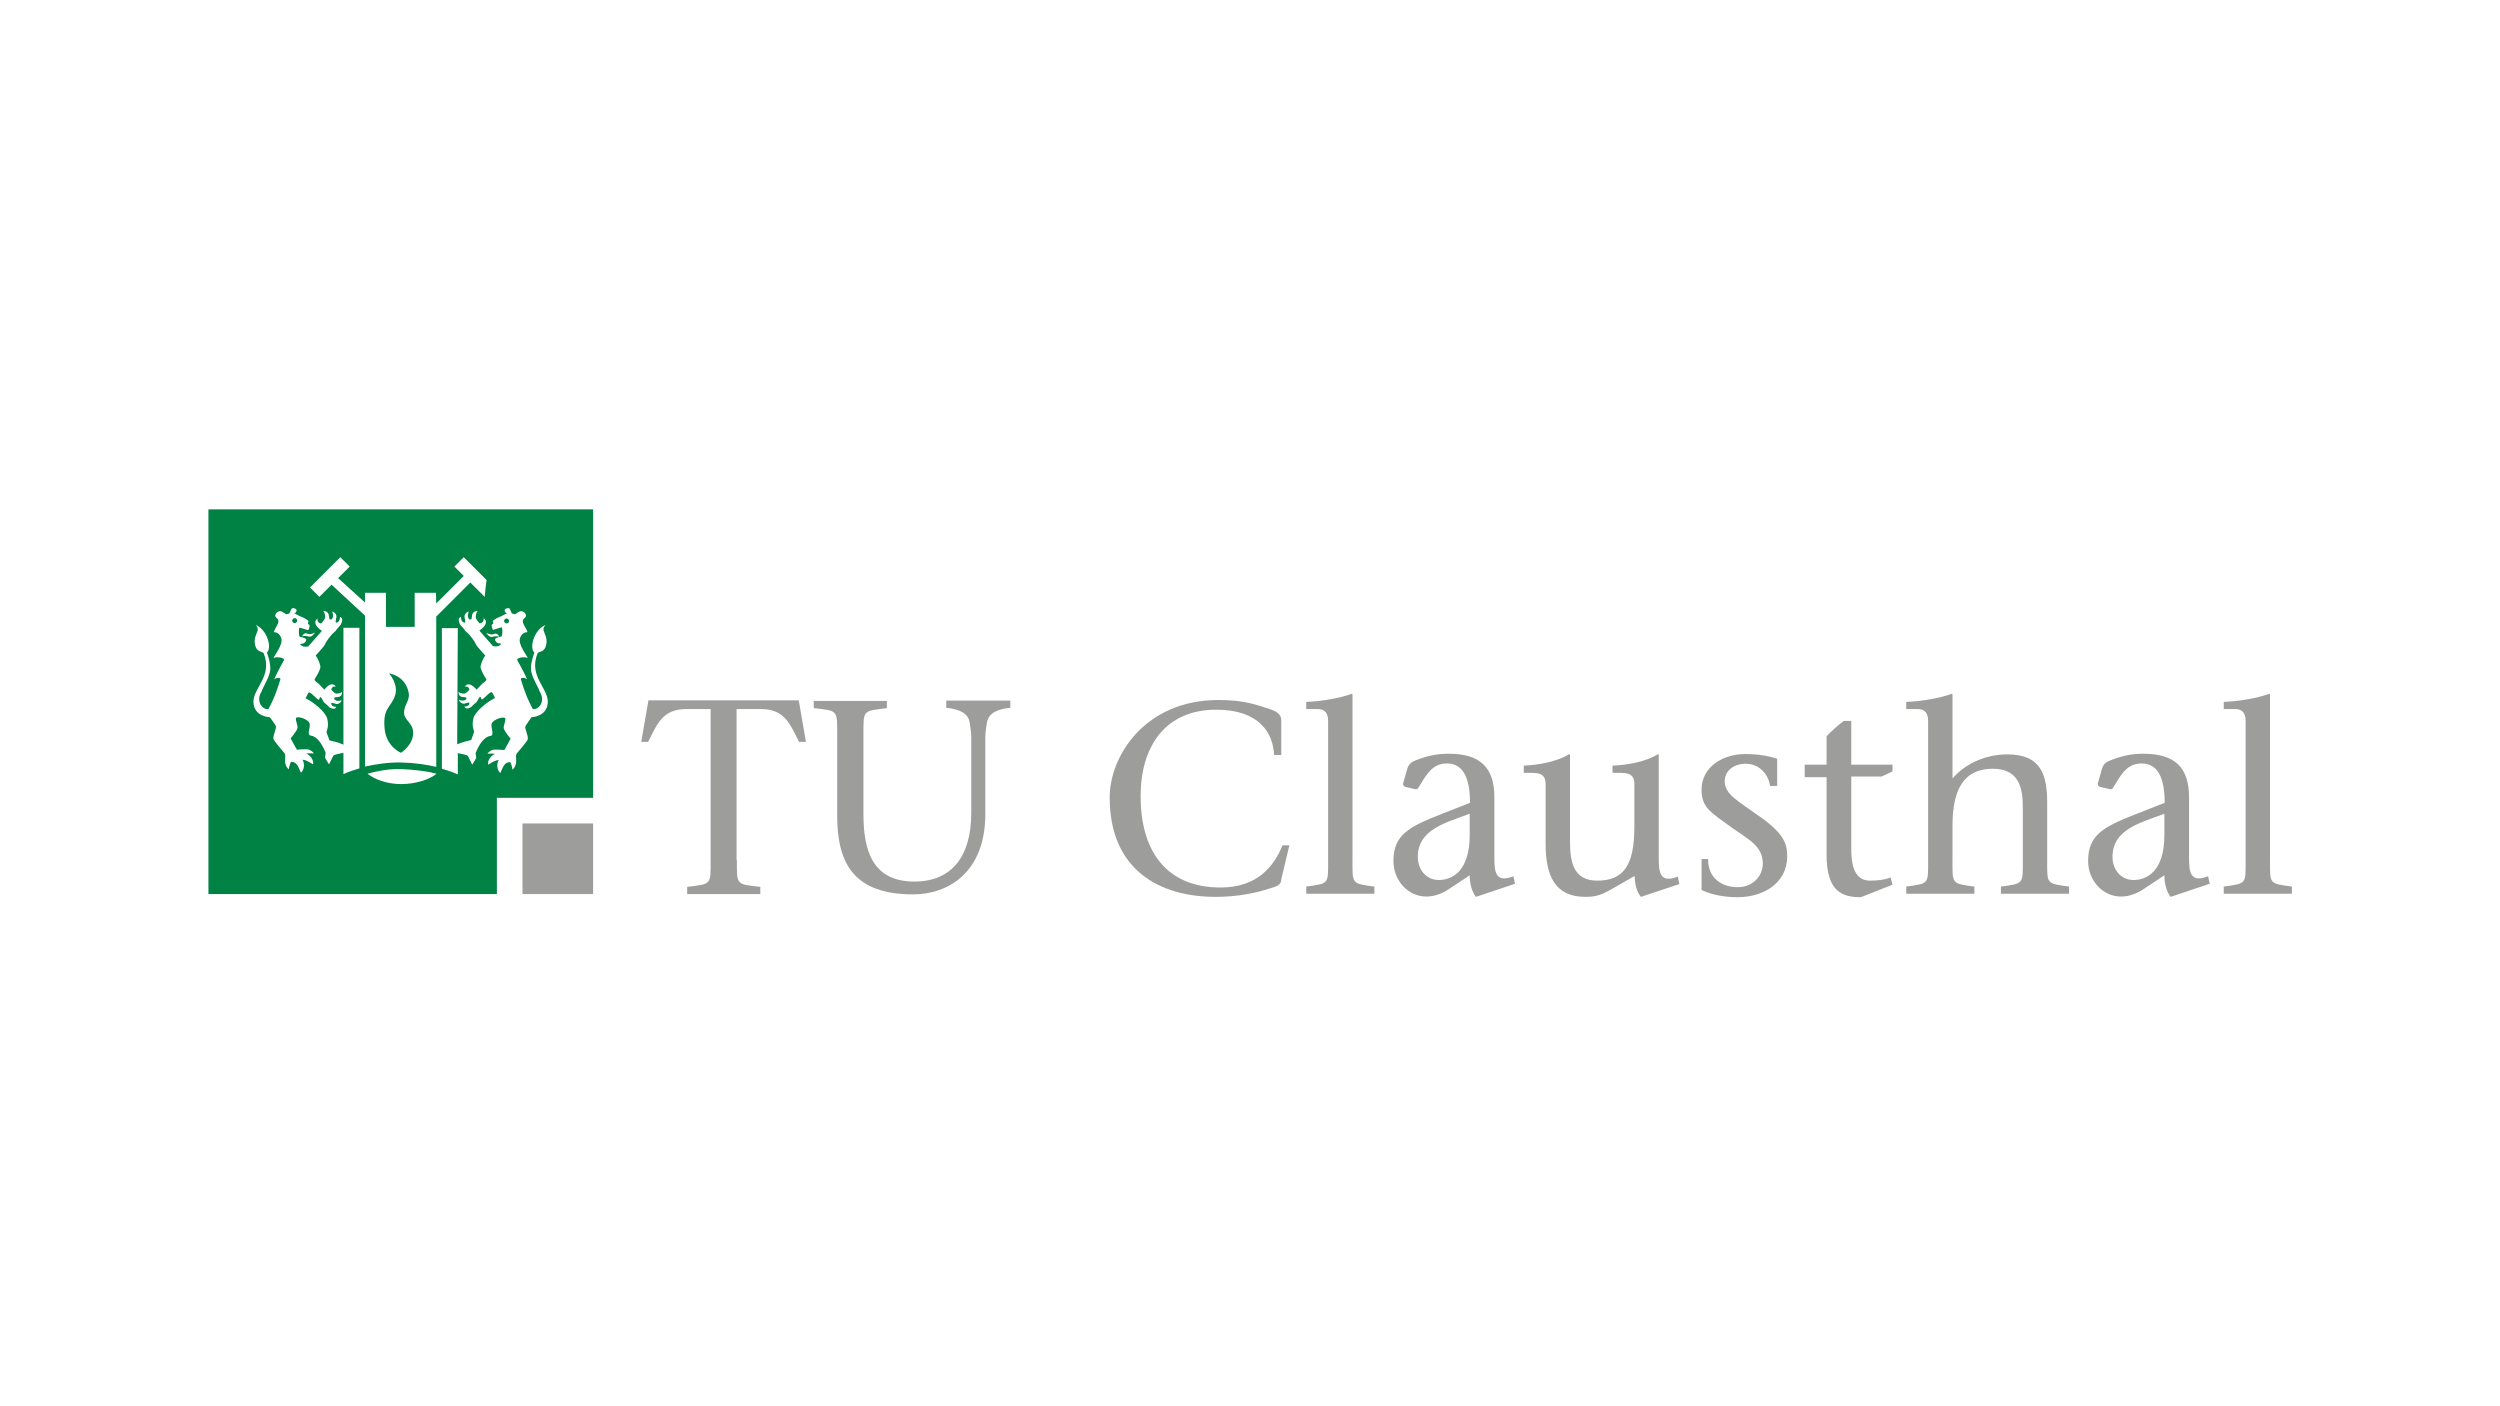 <?xml version="1.0" encoding="UTF-8"?>
<!-- Generator: Adobe Illustrator 22.0.1, SVG Export Plug-In . SVG Version: 6.00 Build 0)  -->
<svg xmlns="http://www.w3.org/2000/svg" xmlns:xlink="http://www.w3.org/1999/xlink" version="1.1" id="Ebene_1" x="0px" y="0px" viewBox="0 0 800 450" style="enable-background:new 0 0 800 450;" xml:space="preserve">
<style type="text/css">
	.st0{fill:#FFFFFF;}
	.st1{fill:#9D9D9C;}
	.st2{fill:#008244;}
</style>
<rect y="0" class="st0" width="800" height="450"></rect>
<g>
	<polygon class="st1" points="189.8,263.5 189.8,286.1 167.2,286.1 167.2,263.5 189.8,263.5  "></polygon>
	<polygon class="st2" points="189.8,255.3 189.8,163 66.7,163 66.7,286.1 159,286.1 159,255.3 189.8,255.3  "></polygon>
	<path class="st0" d="M97.6,202.7c0.7-0.2,0.8,0.4,1.8,0.2c1-0.2,1.4-0.5,1.4-0.5c0,0-0.7,1.2-1.5,1.3c-0.6,0.1-0.9-0.2-1.5-0.2   c-0.6,0-1.1,0.1-1.1,0.1S96.9,202.9,97.6,202.7L97.6,202.7z"></path>
	<path class="st0" d="M158.8,202.8c-0.7-0.2-0.8,0.4-1.8,0.2c-1-0.2-1.4-0.5-1.4-0.5c0,0,0.7,1.2,1.5,1.3c0.6,0.1,0.9-0.2,1.5-0.2   c0.6,0,1.1,0.1,1.1,0.1C159.8,203.7,159.5,203,158.8,202.8L158.8,202.8z"></path>
	<path class="st0" d="M146.5,201h-5.1v45c3.2,0.9,5.1,1.8,5.1,1.8l0-6.8c1.3,0.3,3,0.5,3.3,1l1.3,2.7c0,0,1.4-2.1,1.3-2.3   c-0.1-0.3-0.2-1.4-0.2-1.4c0,0,1.8-5.1,4.7-5.5c1.7-0.2-0.4-3.3,0.7-4.4c1-1.1,3.2-1.7,3.9-1.4c0.7,0.3-0.5,2.5-0.3,3.4   c0.2,0.9,2.2,3.3,2.2,3.3l-2,3.6c0,0-3.2-0.3-3.9,0c-0.7,0.3-1.4,0.9-1.5,1.2c0.8-0.1,2.4,0,2.4,0c0,0-2.5,1.2-2.2,3.5   c1.8-1.1,2.4-1.4,3.4-1.5c-0.6,1-0.8,2.9,0.5,4.2c1-2.6,1.7-3.6,3.2-3.5c0.1,0.1,0.6,1.4,0.7,2.4c2-1.8,0.7-4.1,1.3-5.1   c0.7-0.9,3.5-4,3.6-4.7c0.2-0.9-1-3.4-0.8-4c0.1-0.3,0.8-1.3,1.5-2.3c0,0,0,0,0.5-0.7c0,0,5-0.1,5.2-4.8c0.1-4.6-6.2-8.3-3.3-15.6   c0.3-0.8,2.3-0.1,2.8-2.9c0.4-1.7-0.4-3.2-0.7-4c-0.6-1.3,0.4-2,0.4-2.2c-3.9,1.8-5.1,7.6-3.5,8.8c0,0-1.2,3.1-1.1,5.4   c0.1,2.3,2.6,6.1,2.8,7.1c1.9,2.9-0.1,5.9-2.2,5.6c-1.6-3-2.4-4.9-3.8-9.4c-0.3-0.8,1.3-0.7,1.8-0.2c0.7,0.7-2.3-4.9-2.9-5.9   c-0.6-1,2.3-1.3,3.1-0.9c0.8,0.4-2.2-3-2.4-5.4c-0.1-1,0.7-2.8,2.4-2.8c0.4,0-1.2-2.4-1.3-2.9c-0.5-1.7,1-1.4,0.9-2.5   c-0.1-0.9-1.2-1.6-2.1-1.2c-0.6,0.3-1.4,0.9-1.4,0.9c0,0-0.2-0.1-1-0.3c-0.4-0.6-0.5-1.7-1.1-1.7c-0.5,0-0.9,0.2-1.1,0.4   c-0.2,0.2-0.1,0.5,0,0.7c0.1,0.1,0.3,0.5,0.3,0.5l0.5,0c-1.2,0.5-2,1.1-2.5,1.2c-0.4,0.1-1.8,0.9-2.1,1.2c-0.1,0.1-0.1,0.4,0,0.7   c0.1,0.3,0,0.4-0.2,0.4c-0.6,0.3,0,1.5,0.1,1.8c0.1,0.2,2.7-0.9,2.9-0.7c0.2,0.2,0.3,2.7-0.2,2.9c-0.6,0.1-1.9,0.4-2,0.9   c-0.1,0.2,0.4,1.3,1.5,1.3c1,0,0,0.7-0.6,0.9c-0.5,0.1-1.2,0-1.5,0l-4.4-5c0.3-0.2,0.7-0.6,1.2-1c0.9-0.9,0.9-1.5,0.9-1.9   c0-0.5-0.7-1.1-0.7-1.1s0,0.9-0.3,1.2c-0.4,0.4-1,0.5-1,0.5c0,0-0.5-0.5-0.8-1c-0.3-0.5-0.6-0.6-0.4-1.7c0.2-1.1,0.6-1.2,0.6-1.2   s-0.6-0.3-1.4,0.4c-0.7,0.6-0.3,1.9-0.8,2.2c-0.5,0.3-1-0.5-1-1.1c0-0.6,0.3-1.4,0.3-1.4s-0.4,0-0.9,0.5c-0.9,1-0.2,1.8-0.2,2.7   c0,0.6-0.8,0.3-1.1-0.2c-0.3-0.5-0.3-1.3-0.3-1.3c0,0-0.7,0.2-0.7,0.9c0,0.7,0.3,1.2,0.4,1.5c0.1,0.3,1.1,1.1,1.7,2.1l1.2,1.1   c1.8,2.1,2.1,3,2.3,3.4c0.2,0.4,2.1,2.5,2.9,3.4c-0.9,1.1-1.7,3.3-1.5,3.9c0.3,1.1,1,2.4,1.8,3.6c0.3,0.5-1.3,1.5-1.3,1.5l-1.8,1.9   c-0.2-0.3-0.5-0.6-1-1c-0.9-0.8-1.4-0.7-1.8-0.7c-0.4,0-1,0.7-1,0.7c0,0,0.8-0.1,1.1,0.2c0.3,0.3,0.4,0.8,0.4,0.8   c0,0-0.4,0.5-0.8,0.8c-0.4,0.3-0.6,0.6-1.5,0.4c-1-0.2-1.1-0.5-1.1-0.5c0,0-0.3,0.6,0.4,1.3c0.6,0.6,1.7,0.2,2,0.6   c0.3,0.4-0.4,0.9-1,0.9c-0.6,0-1.3-0.2-1.3-0.2c0,0,0,0.4,0.5,0.8c1,0.8,1.7,0.1,2.5,0c0.5,0,0.3,0.7-0.1,1   c-0.5,0.3-1.2,0.3-1.2,0.3c0,0,0.2,0.6,0.8,0.6c0.6,0,1.1-0.3,1.3-0.4c0.2-0.1,0.9-1,1.8-1.6l1-1.7c0.6-0.1,0.3,0.6,0.7,0.8   c0.4,0.1,2-1.9,2.9-2.3c0.5-0.2,0.8,1,1.4,2l-0.2-0.1c-2.6,1.3-6.2,4.3-6.8,6.4c-0.6,2.4,0.1,3.9,0.2,4.2c0.1,0.3-0.9,2.5-0.9,2.8   c-0.9,0.2-3,0.7-4.5,1.4L146.5,201L146.5,201z"></path>
	<path class="st0" d="M109.9,200.9h5.1v45c-3.2,0.9-5.1,1.8-5.1,1.8l0-6.8c-1.3,0.3-3,0.5-3.3,1l-1.3,2.7c0,0-1.4-2.1-1.3-2.3   c0.1-0.3,0.2-1.4,0.2-1.4s-1.8-5.1-4.7-5.5c-1.7-0.2,0.4-3.3-0.7-4.4c-1-1.1-3.2-1.7-3.9-1.4c-0.7,0.3,0.5,2.5,0.3,3.4   c-0.2,0.9-2.2,3.3-2.2,3.3l2,3.6c0,0,3.2-0.3,3.9,0c0.7,0.3,1.5,0.9,1.5,1.2c-0.8-0.1-2.4,0-2.4,0c0,0,2.5,1.2,2.2,3.5   c-1.8-1.1-2.4-1.4-3.4-1.5c0.6,1,0.8,2.9-0.5,4.2c-1-2.6-1.7-3.6-3.2-3.5c-0.1,0.1-0.6,1.4-0.7,2.4c-2-1.8-0.7-4.1-1.3-5.1   c-0.7-0.9-3.5-4-3.6-4.7c-0.2-0.9,1-3.4,0.8-4c-0.1-0.3-0.8-1.3-1.5-2.3c0,0,0,0-0.5-0.6c0,0-5-0.1-5.2-4.8   c-0.1-4.6,6.2-8.3,3.3-15.6c-0.3-0.8-2.3-0.1-2.8-2.9c-0.4-1.7,0.4-3.2,0.7-4c0.6-1.3-0.4-2-0.4-2.2c3.9,1.8,5.1,7.6,3.5,8.8   c0,0,1.2,3.1,1.1,5.4c-0.1,2.3-2.6,6.1-2.8,7.1c-1.9,2.9,0.1,5.9,2.2,5.6c1.6-3,2.4-4.9,3.8-9.4c0.3-0.8-1.3-0.7-1.8-0.2   c-0.7,0.7,2.3-4.9,2.9-5.9c0.6-1-2.3-1.3-3.1-0.9c-0.8,0.4,2.2-3,2.4-5.4c0.1-1-0.7-2.8-2.4-2.8c-0.4,0,1.2-2.4,1.3-2.9   c0.5-1.7-1-1.4-0.9-2.5c0.1-0.9,1.2-1.6,2.1-1.2c0.6,0.3,1.4,0.9,1.4,0.9s0.2-0.1,1-0.3c0.4-0.6,0.5-1.7,1.1-1.7   c0.5,0,0.9,0.2,1.1,0.4c0.2,0.2,0.1,0.5,0,0.7c-0.1,0.1-0.3,0.5-0.3,0.5l-0.5,0c1.2,0.5,2,1.1,2.5,1.2c0.4,0.1,1.8,0.9,2.1,1.2   c0.1,0.1,0.1,0.4,0,0.8c-0.1,0.3,0,0.4,0.2,0.4c0.6,0.3,0,1.5-0.1,1.8c-0.1,0.2-2.7-0.9-2.9-0.7c-0.2,0.2-0.3,2.7,0.2,2.9   c0.6,0.1,1.9,0.4,2,0.9c0.1,0.2-0.4,1.3-1.5,1.3c-1,0,0,0.7,0.6,0.9c0.5,0.1,1.2,0,1.5,0l4.4-5c-0.3-0.2-0.7-0.6-1.2-1   c-0.9-0.9-0.9-1.5-0.9-1.9c0-0.5,0.7-1.1,0.7-1.1c0,0-0.1,0.9,0.3,1.2c0.4,0.4,0.9,0.4,0.9,0.4c0,0,0.5-0.5,0.8-1   c0.3-0.5,0.6-0.6,0.4-1.7c-0.2-1.1-0.6-1.2-0.6-1.2c0,0,0.6-0.3,1.4,0.4c0.7,0.6,0.3,1.9,0.8,2.2c0.5,0.3,1-0.5,1-1.1   c0-0.6-0.3-1.4-0.3-1.4c0,0,0.4,0,0.9,0.5c0.9,1,0.2,1.8,0.2,2.7c0,0.6,0.8,0.3,1.1-0.2c0.3-0.5,0.3-1.3,0.3-1.3   c0,0,0.7,0.2,0.7,0.9c0,0.7-0.3,1.2-0.4,1.5c-0.1,0.3-1.1,1.1-1.7,2.1l-1.2,1.1c-1.8,2.1-2.1,3-2.3,3.4c-0.2,0.4-2.1,2.5-2.9,3.4   c0.9,1.1,1.7,3.3,1.5,3.9c-0.3,1.1-1,2.4-1.8,3.6c-0.3,0.5,1.3,1.5,1.3,1.5l1.8,1.9c0.2-0.3,0.5-0.6,0.9-1c0.9-0.8,1.4-0.7,1.8-0.7   c0.4,0,1,0.7,1,0.7c0,0-0.8-0.1-1.1,0.2c-0.3,0.3-0.4,0.8-0.4,0.8c0,0,0.4,0.5,0.8,0.8c0.4,0.3,0.6,0.6,1.5,0.4   c1-0.2,1.1-0.5,1.1-0.5c0,0,0.3,0.6-0.4,1.3c-0.6,0.6-1.7,0.2-2,0.6c-0.3,0.4,0.4,0.9,1,1c0.6,0,1.3-0.2,1.3-0.2c0,0,0,0.4-0.5,0.8   c-1,0.8-1.7,0.1-2.5,0c-0.5,0-0.3,0.7,0.1,1c0.5,0.3,1.2,0.3,1.2,0.3c0,0-0.2,0.6-0.8,0.6c-0.6,0-1.1-0.3-1.3-0.4   c-0.2-0.1-0.9-1-1.8-1.6l-1-1.7c-0.6-0.1-0.3,0.6-0.7,0.8c-0.4,0.1-2-1.9-2.9-2.3c-0.5-0.2-0.8,1-1.4,2l0.2-0.1   c2.6,1.3,6.2,4.3,6.8,6.4c0.6,2.4-0.1,3.9-0.2,4.2c-0.1,0.3,0.9,2.5,0.9,2.8c0.9,0.2,3,0.7,4.5,1.4L109.9,200.9L109.9,200.9z"></path>
	<path class="st0" d="M117.6,247.6c2.3,1.8,6.1,3.3,10.8,3.3c4.7,0,9.1-1.5,11.3-3.3c-2.4-0.7-6.6-1.3-11.4-1.5   C124,246,120,246.9,117.6,247.6L117.6,247.6z"></path>
	<path class="st0" d="M139.6,193.1l8.8-8.8l-3-3l3-3l7.3,7.3l-0.3,2.4l-0.3,3l-4.6-4.6l-10.9,10.9l0,3.4v44.7   c-3-0.7-6.8-1.3-11.1-1.4c-4.4-0.1-8.5,0.6-11.7,1.3v-44.5l0-3.8l-10.7-9.9l-3.9,3.9l-3-3l9.7-9.7l3,3l-3.7,3.7l8.6,7.8v-3.1h6.7   v10.9h9.2v-10.9h6.8L139.6,193.1L139.6,193.1z"></path>
	<path class="st2" d="M95.1,198.6c0,0.4-0.4,0.8-0.8,0.8s-0.8-0.3-0.8-0.8c0-0.4,0.4-0.8,0.8-0.8S95.1,198.1,95.1,198.6L95.1,198.6z   "></path>
	<path class="st2" d="M161.3,198.7c0,0.4,0.4,0.8,0.8,0.8s0.8-0.3,0.8-0.8c0-0.4-0.4-0.8-0.8-0.8S161.3,198.3,161.3,198.7   L161.3,198.7z"></path>
	<path class="st2" d="M128.3,240.9c0,0,4.2-2.6,3.9-6.8c-0.2-2.8-3-3.8-2.9-6.1c0.1-3.1,2.4-3.9,1.2-7.4c-1.5-4.6-6-5.1-6-5.1   s3.3,3.6,1.8,7.4c-1.4,3.7-3.9,3.7-3.2,10.5C123.7,239,128.3,240.9,128.3,240.9L128.3,240.9z"></path>
	<path class="st1" d="M235.8,275.2c0,8.1-0.3,7.7,7.5,8.6v2.3h-23.4v-2.3c7.8-1,7.5-0.5,7.5-8.6v-48.3h-7.8   c-7.6,0-9.3,4.8-12.2,10.5h-2.2l2.3-13.3h48.1l2.3,13.3h-2.2c-2.9-5.7-4.6-10.5-12.2-10.5h-7.8V275.2L235.8,275.2z"></path>
	<path class="st1" d="M276.3,260.6c0,12.2,3.3,21.5,16.3,21.5c11.9,0,18.2-8,18.2-21.9V236c0-1.8-0.3-3.3-0.5-4.7   c-0.4-3.1-3.4-4.4-7.5-4.8v-2.3h20.5v2.3c-4.2,0.4-7,1.7-7.5,4.8c-0.2,1.4-0.5,2.9-0.5,4.7v24.5c0,18.7-11.9,25.7-23.1,25.7   c-18.5,0-24.3-9.4-24.3-25.1v-25.9c0-8.1,0.3-7.7-7.5-8.6v-2.3h23.4v2.3c-7.8,1-7.5,0.5-7.5,8.6V260.6L276.3,260.6z"></path>
	<path class="st1" d="M412.6,270.5l-2.6,10.9c0,1.9-1.6,2.3-4,3c-3.3,1.1-9.4,2.6-17,2.6c-17.8,0-33.9-8.5-33.9-31.8   c0-13.4,11.4-31.2,34.8-31.2c8.4,0,12.4,1.6,16.7,3c2.4,0.8,3.4,2,3.4,3.4v11.2h-2.3c-0.3-7-4.7-14.5-18.5-14.5   c-16.3,0-24.1,11.7-24.2,27.4c-0.1,17.3,7.8,29.5,25.6,29.5c11.6,0,17-6.6,19.8-13.5H412.6L412.6,270.5z"></path>
	<path class="st1" d="M432.8,222.2v52.9c0,7.8-0.4,7.6,7,8.6v2.3H418v-2.3c7.4-1,7-0.8,7-8.6v-44.4c0-2.4-1-3.8-3.3-3.8H418v-2.3   c5.2-0.2,10.8-1.2,14.6-2.6L432.8,222.2L432.8,222.2z"></path>
	<path class="st1" d="M472.3,287c-1.3-1.6-2-4.3-2-6.9l-6.8,4.5c-2,1.3-4.4,2.3-7.1,2.3c-5.7,0-10.5-5-10.5-11.4   c0-8.3,4.9-10.9,15.1-14.9l9.4-3.7c0-7.6-2-12.6-7.4-12.6c-5.3,0-7.1,4.8-9.2,7.9c-0.3,0.4-0.6,0.4-1.1,0.3l-3-0.7   c-0.5-0.2-0.8-0.5-0.7-1.1l1.3-4.6c0.5-1.7,1.5-2.3,2.5-2.7c4-1.6,7-2.2,10.8-2.2c10.2,0,14.6,4.5,14.6,14v19.3   c0,4.4,0.3,8.2,6.1,5.9l0.5,2.4L472.3,287L472.3,287z M470.3,260.4c-7.7,2.9-16.6,5-16.6,13.8c0,4.1,2.7,7.4,6.7,7.4   c4.5,0,9.9-3,9.9-14.4V260.4L470.3,260.4z"></path>
	<path class="st1" d="M525.1,287c-1.3-1.5-2-4.2-2-6.7l-7.7,4.4c-3.7,2.1-5.6,2.3-8.1,2.3c-10,0-12.7-7.2-12.7-17V251   c0-4-2.7-3.7-7-3.7v-2.3c4.7-0.2,10.5-1.2,14.6-3.7l0.2,0.2v27.7c0,6.5,1,12.6,8.7,12.6c8.1,0,11.9-4.4,11.9-17.2V251   c0-4-2.7-3.7-7-3.7v-2.3c4.8-0.2,10.6-1.2,14.6-3.7l0.2,0.2v33.1c0,4.4,0.3,8.2,6.1,5.9l0.5,2.4L525.1,287L525.1,287z"></path>
	<path class="st1" d="M544.3,274.9h2.3c-0.1,6.1,4.4,9,9.5,9c5,0,8-3.8,8-7.5c0-5.7-4.5-7.7-9.7-11.4c-7-5.1-9.9-6.5-9.9-12.3   c0-7.3,6.8-11.4,13.9-11.4c2.8,0,6.3,0.2,10.3,1.5v8.7h-2.3c-0.3-3-2.9-7.1-7.8-7.1c-3.7,0-6.7,2.2-6.7,5.6c0,4.2,4.4,6.4,10.8,11   c8.2,5.7,9.2,9,9.2,13c0,9-8.2,13.1-15.7,13.1c-4.8,0-8.5-0.8-11.7-2.3V274.9L544.3,274.9z"></path>
	<path class="st1" d="M605.7,246.8l-3.6,1.7h-9.7v22.9c0,3.4,0.2,10.4,5.9,10.4c2.4,0,4.6-0.2,6.7-1l0.6,2.3l-10.1,4   c-6.1,0-11-1.8-11-13.7v-24.7h-7v-4h7v-9.1c1.6-1.7,3.3-3.2,5.5-4.9h2.4v14h13.2V246.8L605.7,246.8z"></path>
	<path class="st1" d="M624.8,222.2v26.9c3.7-4.3,10-7.7,17.6-7.7c10.6,0,12.7,6.4,12.7,15.4v18.3c0,7.8-0.4,7.6,7,8.6v2.3h-21.8   v-2.3c7.4-1,7-0.8,7-8.6v-16c0-5.5-0.3-13.1-9.6-13.1c-11.1,0-12.9,9.6-12.9,18.5v10.6c0,7.8-0.4,7.6,7,8.6v2.3H610v-2.3   c7.4-1,7-0.8,7-8.6v-44.4c0-2.4-1-3.8-3.3-3.8H610v-2.3c5.2-0.2,10.8-1.2,14.6-2.6L624.8,222.2L624.8,222.2z"></path>
	<path class="st1" d="M694.6,287c-1.3-1.6-2-4.3-2-6.9l-6.8,4.5c-2,1.3-4.4,2.3-7.1,2.3c-5.7,0-10.5-5-10.5-11.4   c0-8.3,4.9-10.9,15.1-14.9l9.4-3.7c0-7.6-2-12.6-7.4-12.6c-5.3,0-7.1,4.8-9.2,7.9c-0.3,0.4-0.6,0.4-1.1,0.3l-3-0.7   c-0.5-0.2-0.8-0.5-0.7-1.1l1.3-4.6c0.5-1.7,1.5-2.3,2.5-2.7c4-1.6,7-2.2,10.8-2.2c10.2,0,14.6,4.5,14.6,14v19.3   c0,4.4,0.3,8.2,6.1,5.9l0.5,2.4L694.6,287L694.6,287z M692.6,260.4c-7.7,2.9-16.6,5-16.6,13.8c0,4.1,2.7,7.4,6.7,7.4   c4.5,0,9.9-3,9.9-14.4V260.4L692.6,260.4z"></path>
	<path class="st1" d="M726.4,222.2v52.9c0,7.8-0.4,7.6,7,8.6v2.3h-21.8v-2.3c7.4-1,7-0.8,7-8.6v-44.4c0-2.4-1-3.8-3.3-3.8h-3.7v-2.3   c5.2-0.2,10.8-1.2,14.6-2.6L726.4,222.2L726.4,222.2z"></path>
</g>
</svg>
